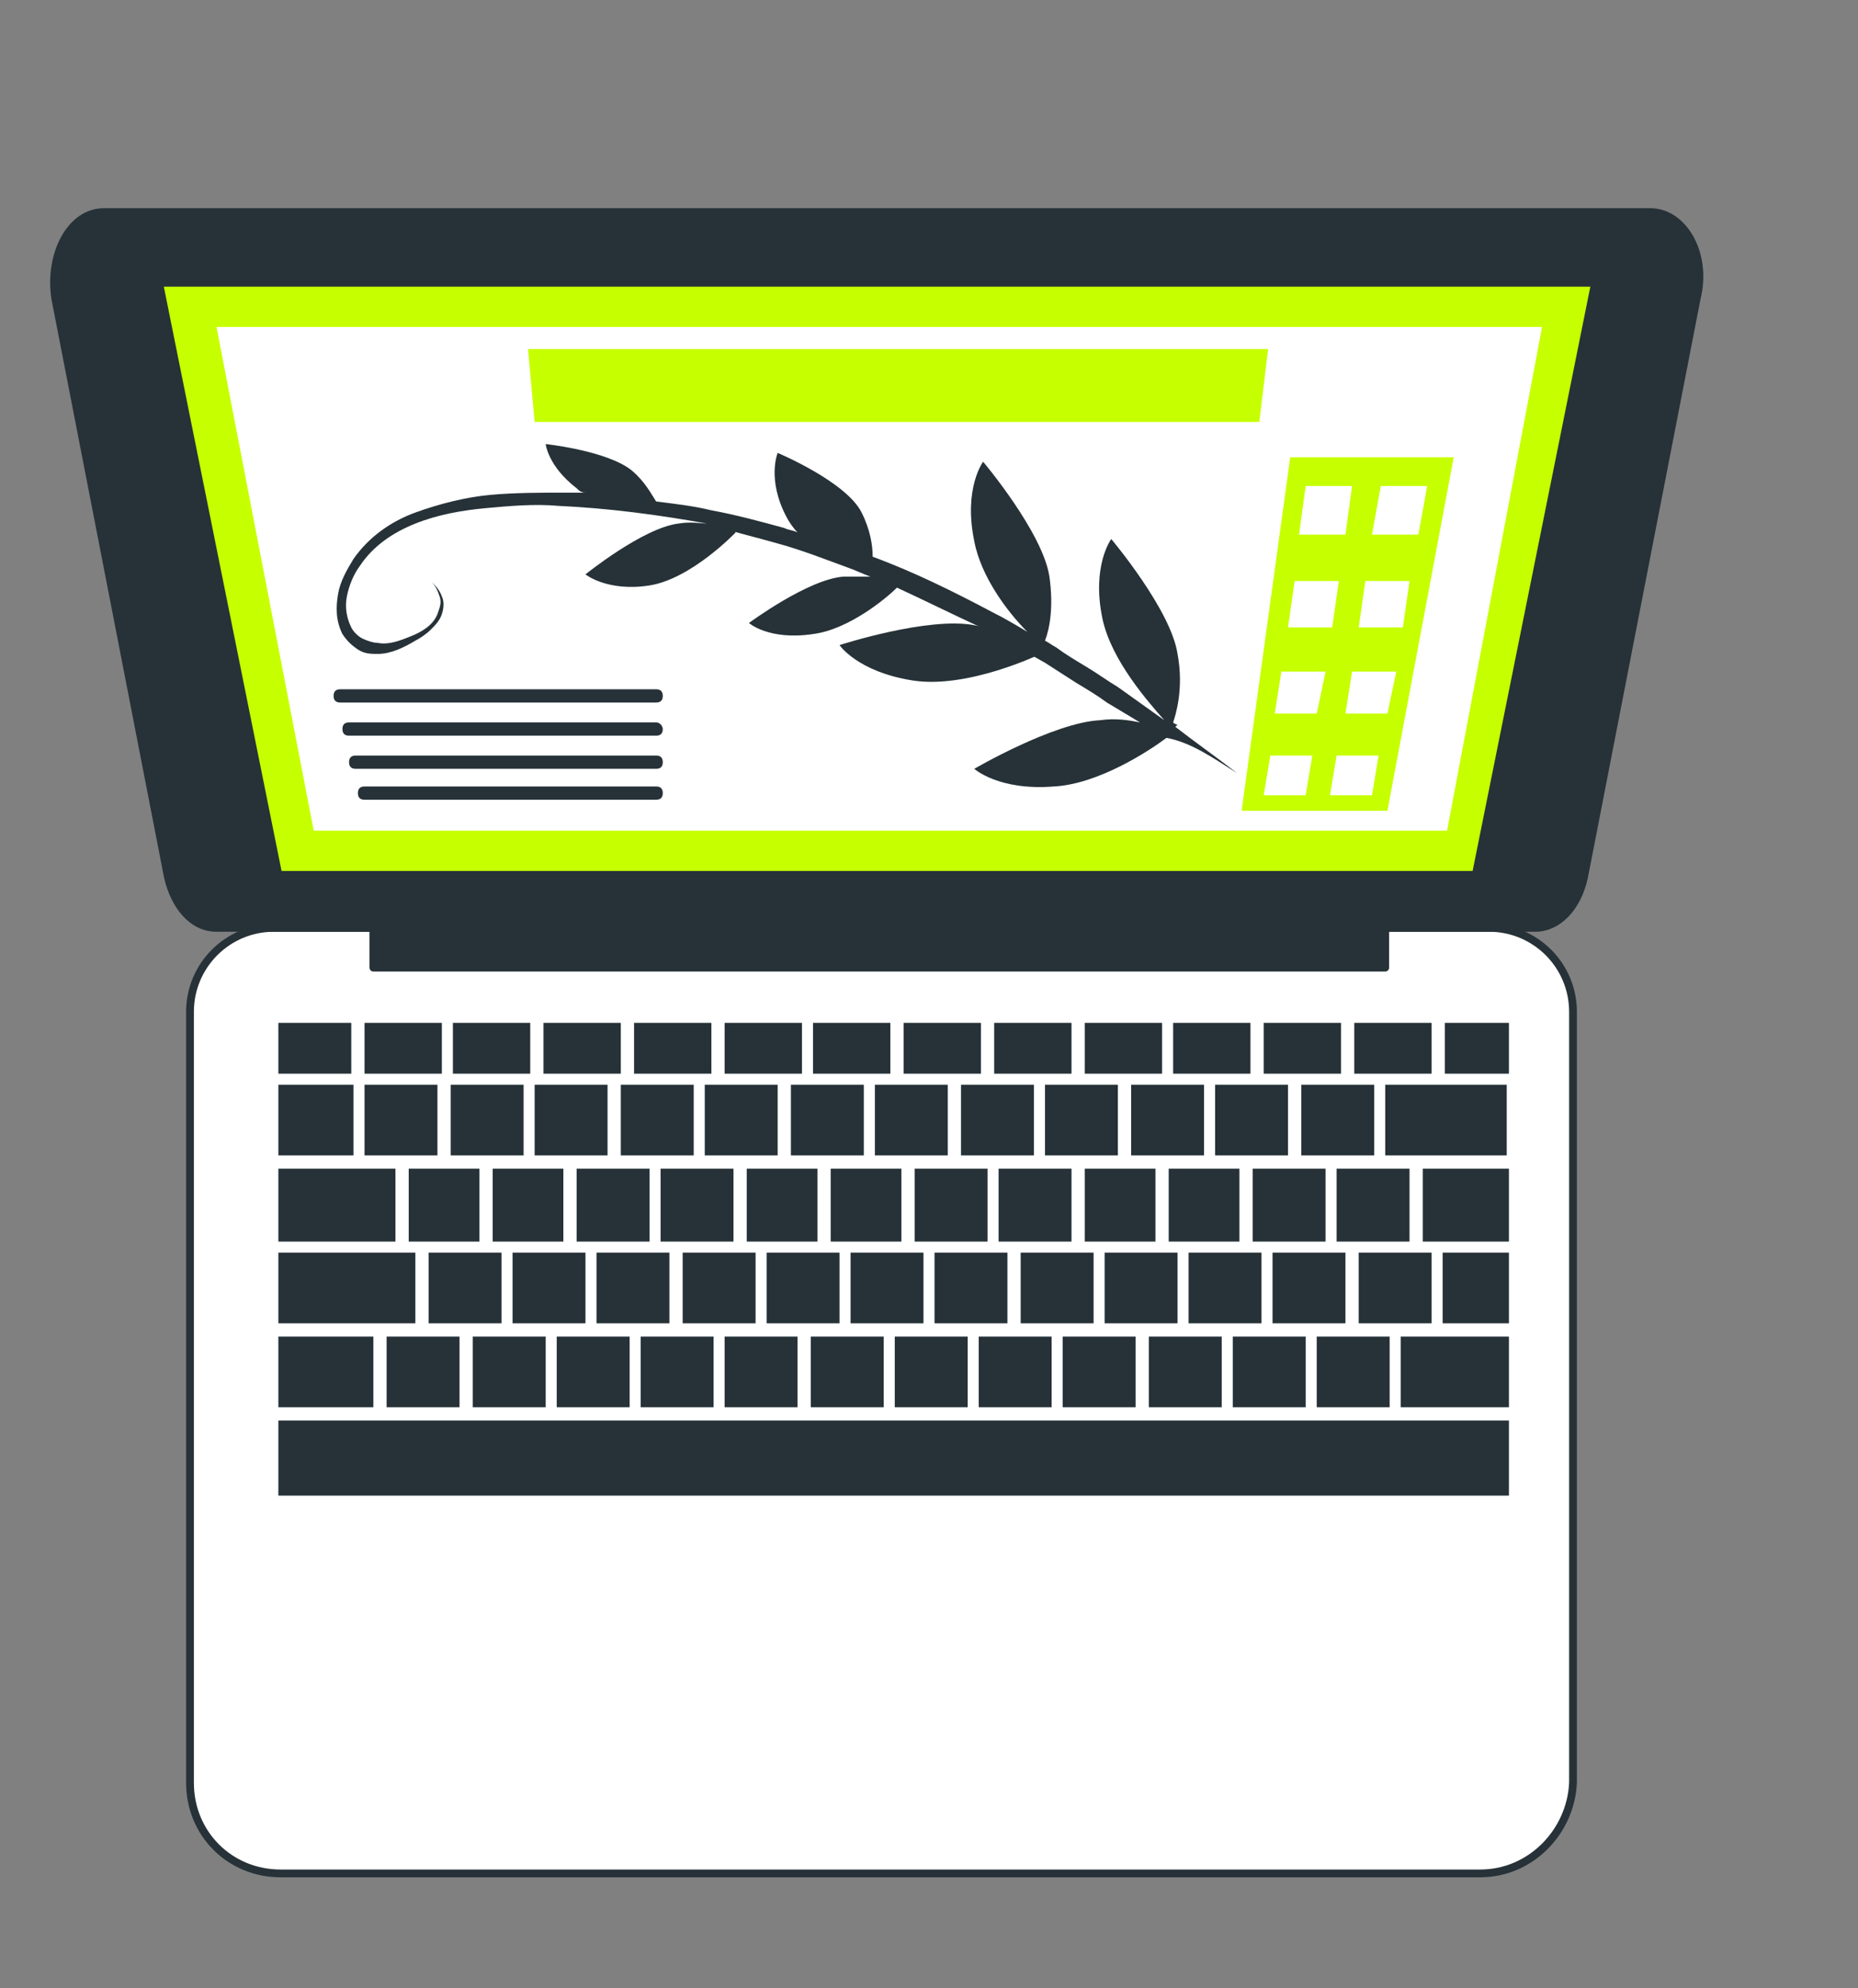<?xml version="1.0" encoding="utf-8"?>
<!-- Generator: Adobe Illustrator 26.0.2, SVG Export Plug-In . SVG Version: 6.00 Build 0)  -->
<svg version="1.1" id="Calque_1" xmlns="http://www.w3.org/2000/svg" xmlns:xlink="http://www.w3.org/1999/xlink" x="0px" y="0px"
	 viewBox="0 0 84.1 90" style="enable-background:new 0 0 84.1 90;" xml:space="preserve">
<rect x="0" y="0" width="84.1" height="90" fill="#808080" stroke="none"/>
<style type="text/css">
	.st0{fill:#FFFFFF;stroke:#263238;stroke-width:0.352;stroke-linecap:round;stroke-linejoin:round;stroke-miterlimit:10;}
	.st1{fill:#263238;}
	.st2{fill:#263238;stroke:#263238;stroke-width:0.352;stroke-linecap:round;stroke-linejoin:round;stroke-miterlimit:10;}
	.st3{fill:#C6FF00;stroke:#263238;stroke-width:0.352;stroke-linecap:round;stroke-linejoin:round;stroke-miterlimit:10;}
	.st4{fill:#FFFFFF;}
	.st5{fill:#C6FF00;}
</style>
<g id="Device">
	<g>
		<path class="st0" d="M67,84.8H12.7c-2.3,0-4.1-1.8-4.1-4.1V45.8c0-2.1,1.7-3.8,3.8-3.8h55c2.1,0,3.8,1.7,3.8,3.8v34.9
			C71.1,82.9,69.3,84.8,67,84.8z"/>
		<g>
			<rect x="28.7" y="46.3" class="st1" width="3.5" height="2.3"/>
			<rect x="17.5" y="60.5" class="st1" width="3.3" height="3.2"/>
			<rect x="31.9" y="49.1" class="st1" width="3.3" height="3.2"/>
			<rect x="24.6" y="46.3" class="st1" width="3.5" height="2.3"/>
			<rect x="35.8" y="49.1" class="st1" width="3.3" height="3.2"/>
			<rect x="32.8" y="46.3" class="st1" width="3.5" height="2.3"/>
			<rect x="12.6" y="56.7" class="st1" width="6.2" height="3.2"/>
			<rect x="24.2" y="49.1" class="st1" width="3.3" height="3.2"/>
			<rect x="12.6" y="60.5" class="st1" width="4.3" height="3.2"/>
			<rect x="36.8" y="46.3" class="st1" width="3.5" height="2.3"/>
			<rect x="16.5" y="49.1" class="st1" width="3.3" height="3.2"/>
			<rect x="16.5" y="46.3" class="st1" width="3.5" height="2.3"/>
			<rect x="20.5" y="46.3" class="st1" width="3.5" height="2.3"/>
			<rect x="20.4" y="49.1" class="st1" width="3.3" height="3.2"/>
			<rect x="28.1" y="49.1" class="st1" width="3.3" height="3.2"/>
			<rect x="53.1" y="46.3" class="st1" width="3.5" height="2.3"/>
			<rect x="57.2" y="46.3" class="st1" width="3.5" height="2.3"/>
			<rect x="55" y="49.1" class="st1" width="3.3" height="3.2"/>
			<rect x="58.9" y="49.1" class="st1" width="3.3" height="3.2"/>
			<rect x="63.4" y="60.5" class="st1" width="4.9" height="3.2"/>
			<rect x="61.3" y="46.3" class="st1" width="3.5" height="2.3"/>
			<rect x="12.6" y="49.1" class="st1" width="3.4" height="3.2"/>
			<rect x="40.9" y="46.3" class="st1" width="3.5" height="2.3"/>
			<rect x="45" y="46.3" class="st1" width="3.5" height="2.3"/>
			<rect x="43.5" y="49.1" class="st1" width="3.3" height="3.2"/>
			<rect x="51.2" y="49.1" class="st1" width="3.3" height="3.2"/>
			<rect x="39.6" y="49.1" class="st1" width="3.3" height="3.2"/>
			<rect x="47.3" y="49.1" class="st1" width="3.3" height="3.2"/>
			<rect x="49.1" y="46.3" class="st1" width="3.5" height="2.3"/>
			<rect x="44.3" y="60.5" class="st1" width="3.3" height="3.2"/>
			<rect x="61.5" y="56.7" class="st1" width="3.3" height="3.2"/>
			<rect x="57.6" y="56.7" class="st1" width="3.3" height="3.2"/>
			<rect x="59.6" y="60.5" class="st1" width="3.3" height="3.2"/>
			<rect x="55.8" y="60.5" class="st1" width="3.3" height="3.2"/>
			<rect x="48.1" y="60.5" class="st1" width="3.3" height="3.2"/>
			<rect x="52" y="60.5" class="st1" width="3.3" height="3.2"/>
			<rect x="53.8" y="56.7" class="st1" width="3.3" height="3.2"/>
			<rect x="50" y="56.7" class="st1" width="3.3" height="3.2"/>
			<rect x="65.4" y="46.3" class="st1" width="2.9" height="2.3"/>
			<rect x="12.6" y="46.3" class="st1" width="3.3" height="2.3"/>
			<rect x="12.6" y="64.3" class="st1" width="55.7" height="3.4"/>
			<rect x="62.7" y="49.1" class="st1" width="5.5" height="3.2"/>
			<rect x="65.3" y="56.7" class="st1" width="3" height="3.2"/>
			<polygon class="st1" points="64.4,56.2 63.8,56.2 63.8,52.9 60.5,52.9 60.5,56.2 60,56.2 60,52.9 56.7,52.9 56.7,56.2 56.1,56.2 
				56.1,52.9 52.9,52.9 52.9,56.2 52.3,56.2 52.3,52.9 49.1,52.9 49.1,56.2 48.5,56.2 48.5,52.9 45.2,52.9 45.2,56.2 44.7,56.2 
				44.7,52.9 41.4,52.9 41.4,56.2 40.8,56.2 40.8,52.9 37.6,52.9 37.6,56.2 37,56.2 37,52.9 33.8,52.9 33.8,56.2 33.2,56.2 
				33.2,52.9 29.9,52.9 29.9,56.2 29.4,56.2 29.4,52.9 26.1,52.9 26.1,56.2 25.5,56.2 25.5,52.9 22.3,52.9 22.3,56.2 21.7,56.2 
				21.7,52.9 18.5,52.9 18.5,56.2 17.9,56.2 17.9,52.9 12.6,52.9 12.6,56.2 68.3,56.2 68.3,52.9 64.4,52.9 			"/>
			<rect x="34.7" y="56.7" class="st1" width="3.3" height="3.2"/>
			<rect x="46.2" y="56.7" class="st1" width="3.3" height="3.2"/>
			<rect x="27" y="56.7" class="st1" width="3.3" height="3.2"/>
			<rect x="29" y="60.5" class="st1" width="3.3" height="3.2"/>
			<rect x="30.9" y="56.7" class="st1" width="3.3" height="3.2"/>
			<rect x="23.2" y="56.7" class="st1" width="3.3" height="3.2"/>
			<rect x="21.4" y="60.5" class="st1" width="3.3" height="3.2"/>
			<rect x="25.2" y="60.5" class="st1" width="3.3" height="3.2"/>
			<rect x="38.5" y="56.7" class="st1" width="3.3" height="3.2"/>
			<rect x="40.5" y="60.5" class="st1" width="3.3" height="3.2"/>
			<rect x="42.3" y="56.7" class="st1" width="3.3" height="3.2"/>
			<rect x="32.8" y="60.5" class="st1" width="3.3" height="3.2"/>
			<rect x="36.7" y="60.5" class="st1" width="3.3" height="3.2"/>
			<rect x="19.4" y="56.7" class="st1" width="3.3" height="3.2"/>
		</g>
		<path class="st2" d="M74.7,9.6h-70c-1.5,0-2.5,1.9-2.2,3.9l5.1,26.2c0.3,1.3,1.1,2.3,2.2,2.3h7.1v1.8h45.8v-1.8h6.8
			c1,0,1.9-0.9,2.2-2.3l5.1-26.2C77.3,11.5,76.2,9.6,74.7,9.6z"/>
		<polygon class="st3" points="66.8,39.6 12.6,39.6 7.2,12.8 72.2,12.8 		"/>
		<polygon class="st4" points="9.8,14.8 14.2,37.6 65.5,37.6 69.8,14.8 		"/>
		<g>
			<path class="st1" d="M44.1,28.3c-2.1-0.4-6.1,0.9-6.1,0.9s0.8,1.2,3.3,1.6c2.5,0.4,5.8-1.2,5.8-1.2S46.2,28.7,44.1,28.3z"/>
			<path class="st1" d="M56,35c-0.9-0.7-1.9-1.4-2.8-2.1c0,0,0.1-0.1,0.1-0.1s-0.1,0-0.2-0.1c0.1-0.3,0.5-1.5,0.2-3.1
				c-0.3-2-3-5.2-3-5.2s-0.9,1.2-0.4,3.6c0.4,1.9,2.1,3.8,2.8,4.6c-0.7-0.5-1.4-1-2.1-1.5c-0.5-0.3-0.9-0.6-1.4-0.9
				c-0.5-0.3-1-0.6-1.4-0.9c-0.2-0.1-0.3-0.2-0.5-0.3c0.2-0.5,0.4-1.5,0.2-2.9c-0.3-2-3-5.2-3-5.2s-0.9,1.2-0.4,3.6
				c0.3,1.6,1.5,3.2,2.4,4.1c-0.5-0.3-1-0.6-1.6-0.9c-1.7-0.9-3.5-1.8-5.4-2.5c0-0.5-0.1-1.2-0.5-2c-0.7-1.4-3.8-2.7-3.8-2.7
				s-0.5,1.2,0.4,2.9c0.1,0.2,0.3,0.5,0.5,0.7c-0.2-0.1-0.4-0.1-0.6-0.2c-1.1-0.3-2.2-0.6-3.3-0.8c-0.8-0.2-1.7-0.3-2.5-0.4
				c-0.2-0.3-0.5-0.9-1.1-1.4c-1.1-0.9-3.9-1.2-3.9-1.2s0.1,1,1.4,2c0.1,0.1,0.2,0.2,0.4,0.2c-0.3,0-0.6,0-0.9,0
				c-1.1,0-2.3,0-3.4,0.1c-1.1,0.1-2.3,0.4-3.4,0.8c-1.1,0.4-2.1,1.1-2.8,2.1c-0.3,0.5-0.6,1-0.7,1.6c-0.1,0.6-0.1,1.2,0.2,1.8
				c0.2,0.3,0.4,0.5,0.7,0.7c0.3,0.2,0.6,0.2,0.9,0.2c0.6,0,1.2-0.3,1.7-0.6c0.2-0.1,0.5-0.3,0.7-0.5c0.2-0.2,0.4-0.4,0.5-0.7
				c0.1-0.3,0.1-0.6,0-0.8c-0.1-0.3-0.3-0.5-0.5-0.7c0.2,0.2,0.3,0.4,0.4,0.7c0.1,0.3,0,0.5-0.1,0.8c-0.2,0.5-0.7,0.8-1.2,1
				c-0.5,0.2-1,0.4-1.5,0.3c-0.2,0-0.5-0.1-0.7-0.2c-0.2-0.1-0.4-0.3-0.5-0.5c-0.2-0.4-0.3-0.9-0.2-1.4c0.1-0.5,0.3-1,0.6-1.4
				c0.6-0.9,1.5-1.5,2.5-1.9c1-0.4,2.1-0.6,3.2-0.7c1.1-0.1,2.2-0.2,3.3-0.1c2.2,0.1,4.5,0.4,6.7,0.8c0,0,0.1,0,0.1,0
				c-0.4,0-0.8-0.1-1.4,0c-1.6,0.2-4.2,2.3-4.2,2.3s1,0.8,2.9,0.5s3.9-2.4,3.9-2.4s-0.1-0.1-0.3-0.1c0.7,0.2,1.5,0.4,2.2,0.6
				c1.1,0.3,2.1,0.7,3.2,1.1c0.3,0.1,0.7,0.3,1,0.4c-0.3,0-0.7,0-1.2,0c-1.6,0.1-4.3,2.1-4.3,2.1s0.9,0.8,2.9,0.5
				c1.6-0.2,3.3-1.6,3.8-2.1c1.3,0.6,2.5,1.2,3.8,1.8c1,0.5,2,1.1,2.9,1.6l1.4,0.9c0.5,0.3,1,0.6,1.4,0.9c0.5,0.3,1,0.6,1.5,0.9
				c-0.5-0.1-1.1-0.2-1.8-0.1c-2.1,0.1-5.7,2.2-5.7,2.2s1.1,1,3.6,0.8c2-0.1,4.3-1.6,5.1-2.2C53.9,33.6,54.9,34.3,56,35z"/>
			<path class="st1" d="M29.7,31.2H15.4c-0.2,0-0.3,0.1-0.3,0.3c0,0.2,0.1,0.3,0.3,0.3h14.3c0.2,0,0.3-0.1,0.3-0.3
				C30,31.3,29.9,31.2,29.7,31.2z"/>
			<path class="st1" d="M29.7,32.7H15.8c-0.2,0-0.3,0.1-0.3,0.3c0,0.2,0.1,0.3,0.3,0.3h13.9c0.2,0,0.3-0.1,0.3-0.3
				C30,32.9,29.9,32.7,29.7,32.7z"/>
			<path class="st1" d="M29.7,34.2H16.1c-0.2,0-0.3,0.1-0.3,0.3c0,0.2,0.1,0.3,0.3,0.3h13.6c0.2,0,0.3-0.1,0.3-0.3
				S29.9,34.2,29.7,34.2z"/>
			<path class="st1" d="M29.7,35.6H16.5c-0.2,0-0.3,0.1-0.3,0.3c0,0.2,0.1,0.3,0.3,0.3h13.2c0.2,0,0.3-0.1,0.3-0.3
				C30,35.7,29.9,35.6,29.7,35.6z"/>
		</g>
		<g>
			<path class="st5" d="M58.4,20.7l-2.2,16h6.6l3-16H58.4z M59.1,36h-1.9l0.3-1.8h1.9L59.1,36z M59.6,32.3h-1.9l0.3-1.9h2L59.6,32.3
				z M60.3,28.4h-2l0.3-2.1h2L60.3,28.4z M60.9,24.2h-2.1l0.3-2.2h2.1L60.9,24.2z M62.1,36h-1.9l0.3-1.8h1.9L62.1,36z M62.8,32.3
				h-1.9l0.3-1.9h2L62.8,32.3z M63.5,28.4h-2l0.3-2.1h2L63.5,28.4z M64.2,24.2h-2.1l0.4-2.2h2.1L64.2,24.2z"/>
			<polygon class="st5" points="24.2,19.1 57,19.1 57.4,15.8 23.9,15.8 			"/>
		</g>
	</g>
</g>
</svg>
